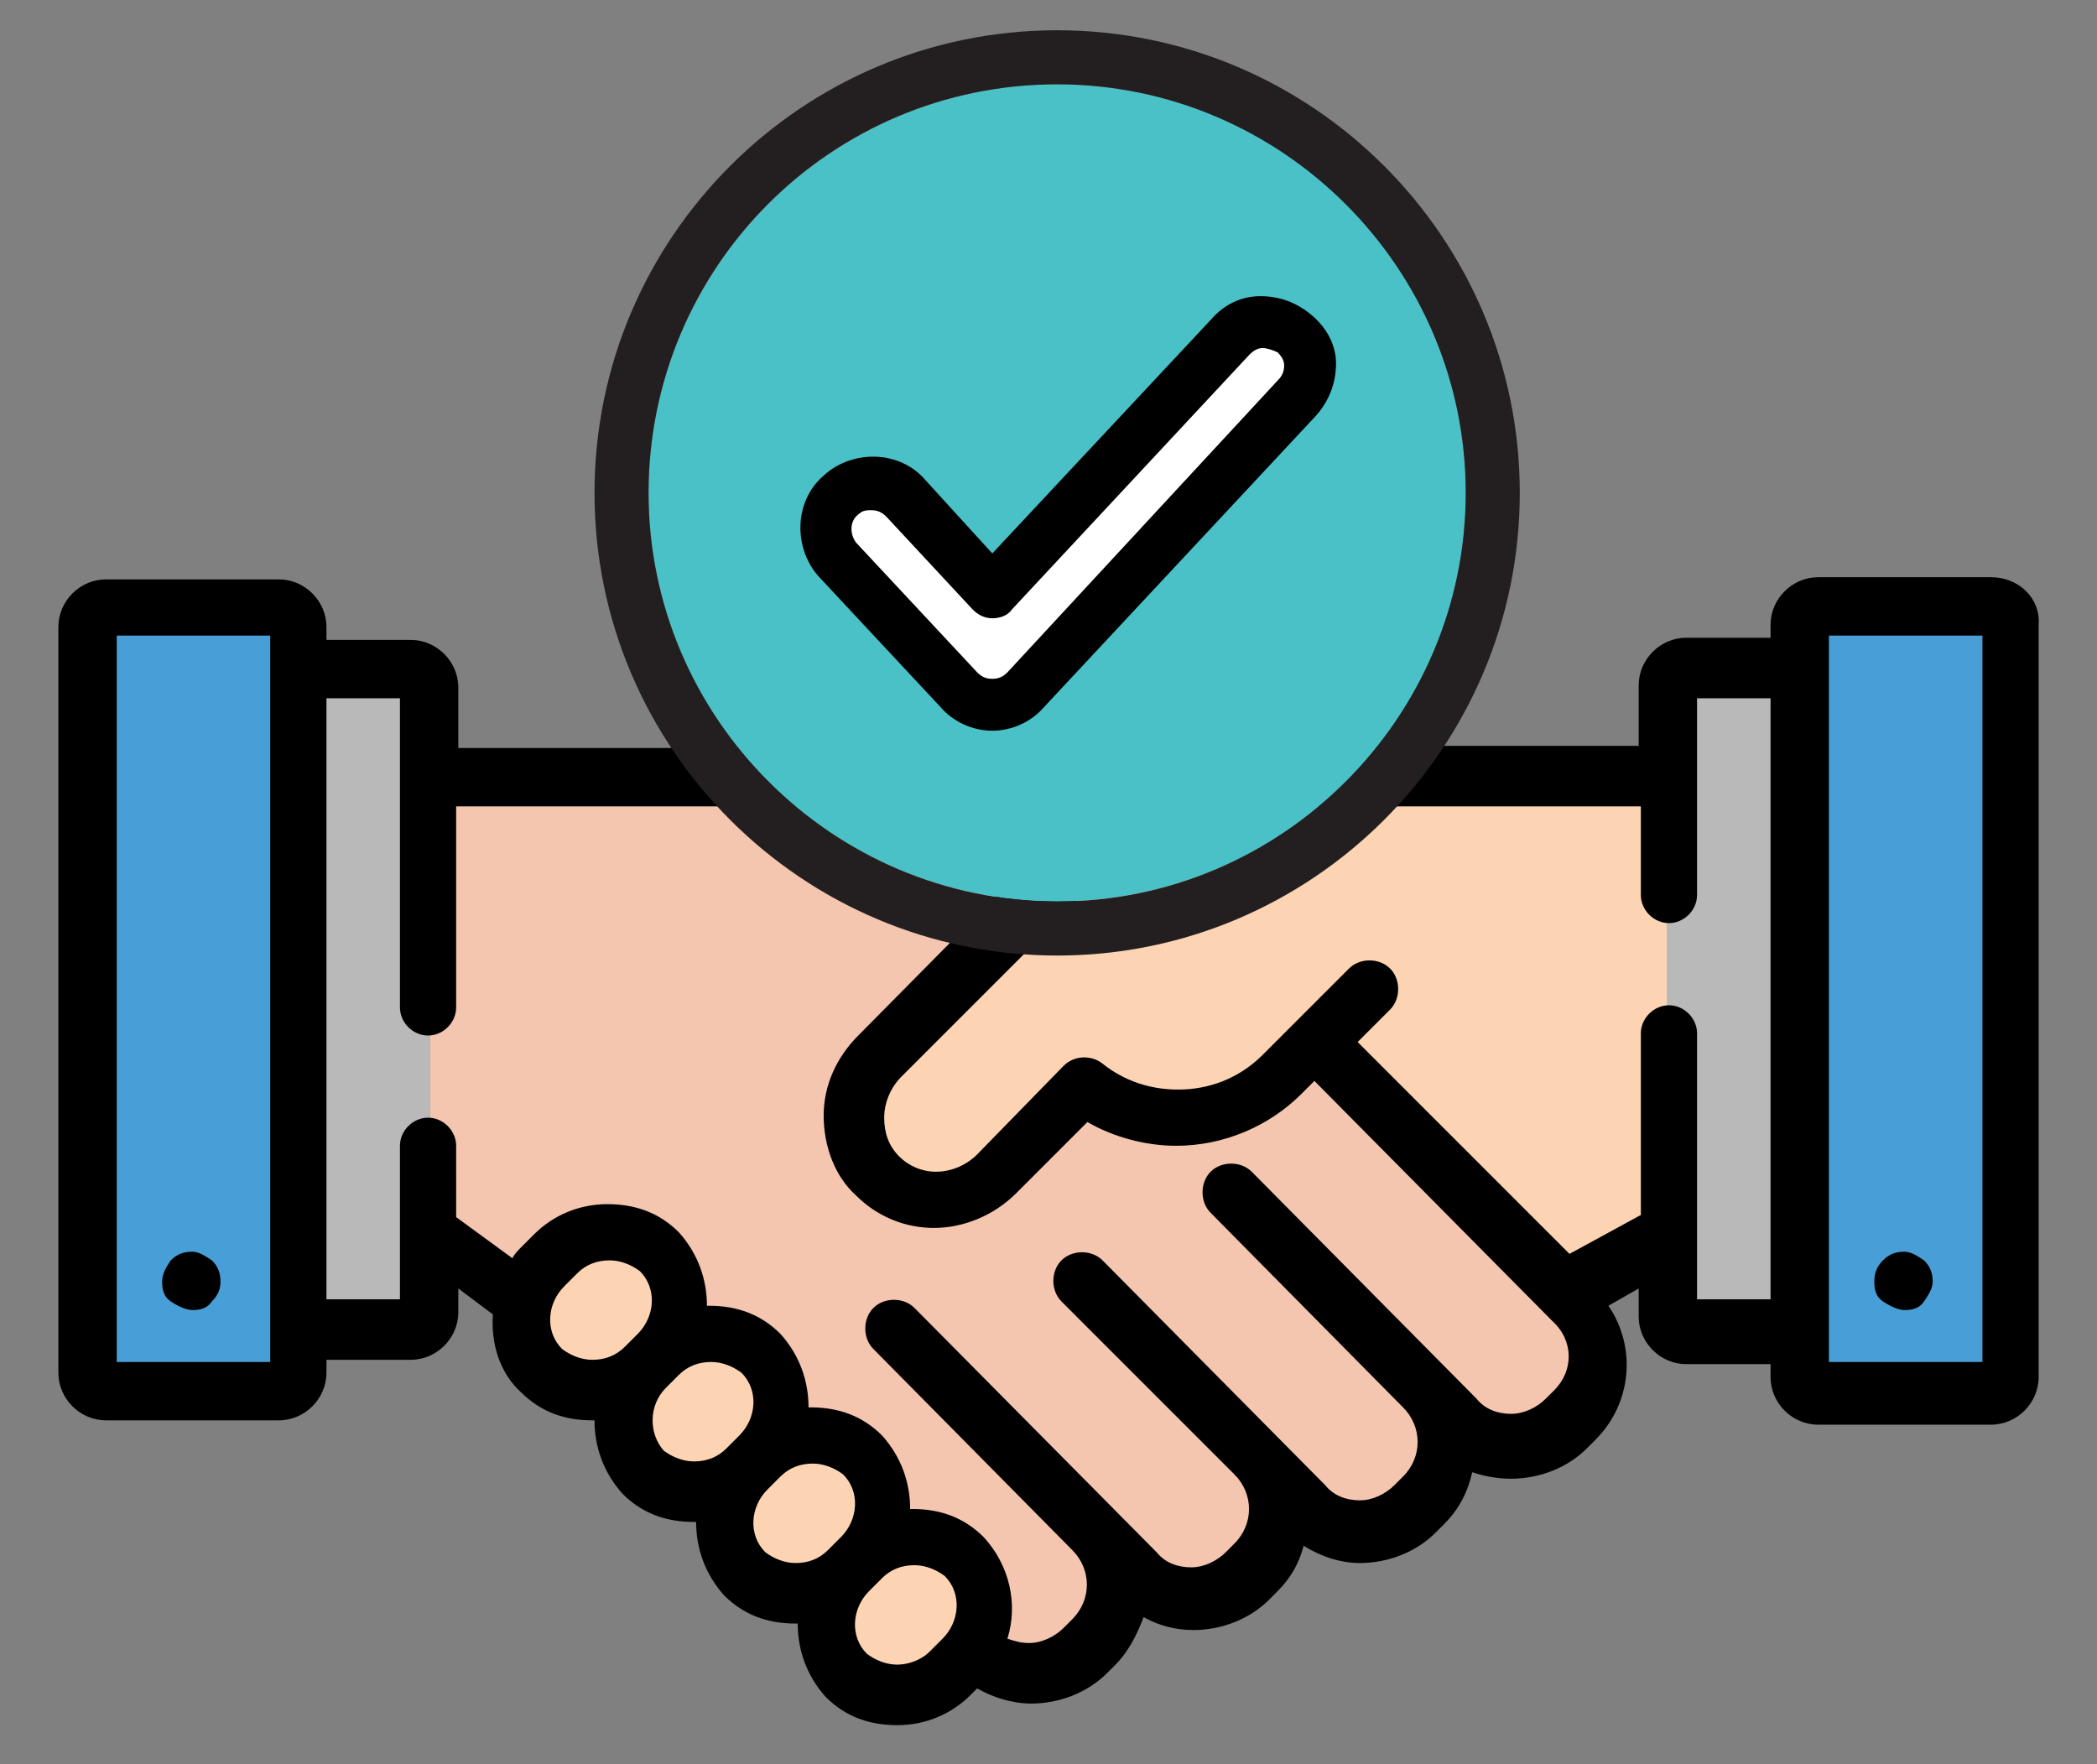 <?xml version="1.0" encoding="utf-8"?>
<!-- Generator: Adobe Illustrator 24.1.2, SVG Export Plug-In . SVG Version: 6.00 Build 0)  -->
<svg version="1.1" id="Layer_1" xmlns="http://www.w3.org/2000/svg" xmlns:xlink="http://www.w3.org/1999/xlink" x="0px" y="0px"
	 viewBox="0 0 97 81.6" style="enable-background:new 0 0 97 81.6;" xml:space="preserve">
<rect x="0" y="0" width="97" height="81.6" fill="#808080" stroke="none"/>
<style type="text/css">
	.st0{fill:#FCD4B3;}
	.st1{fill:#F4C5AF;}
	.st2{fill:#B9B9BA;}
	.st3{fill:#489ED7;}
	.st4{fill:#49C1C7;}
	.st5{fill:#231F20;}
	.st6{fill:#FFFFFF;}
</style>
<g>
	<path class="st0" d="M77.1,35.9H54.8c-0.8,0-1.6,0.3-2.1,0.9l-12,12c-0.8,0.8-1.2,1.8-1.2,2.8c0,1.1,0.4,2,1.1,2.8
		c0.7,0.7,1.7,1.1,2.7,1.1c1.1,0,2.1-0.4,2.9-1.2l4-4.1c1.2,1,2.7,1.5,4.3,1.5c1.8,0,3.6-0.7,4.9-2l1.6-1.6l11.4,11.5l4.8-2.7V35.9z
		"/>
	<path class="st1" d="M72.9,60.2L61.3,48.5l-0.4-0.4l-1.6,1.6c-1.3,1.3-3,2-4.9,2c-1.6,0-3.1-0.5-4.3-1.5l-4,4.1
		c-0.8,0.8-1.8,1.2-2.9,1.2c-1,0-2-0.4-2.7-1.1c-0.7-0.7-1.1-1.7-1.1-2.8c0-1.1,0.4-2.1,1.2-2.8l10.5-10.5L50,37.2
		c-0.7-0.7-2.1-1.3-3.1-1.3H19.9v20.9l4.4,3.2c0.2-0.5,0.5-1.1,0.9-1.5l0.6-0.6c1.3-1.3,3.5-1.4,4.8-0.1c1.3,1.3,1.2,3.4-0.1,4.8
		c1.3-1.3,3.5-1.4,4.8-0.1c1.3,1.3,1.2,3.4-0.1,4.8c1.3-1.3,3.5-1.4,4.8-0.1c1.1,1.1,1.2,2.8,0.4,4.2l0.1,0.1c1.3-0.8,3-0.7,4.1,0.4
		c1.1,1.1,1.2,2.8,0.4,4.2l0.1,0.1c1.4,1.4,3.7,1.4,5.1,0l0.4-0.4c1.4-1.4,1.4-3.7,0-5.1l2,2c1.4,1.4,3.7,1.4,5.1,0l0.4-0.4
		c1.4-1.4,1.4-3.7,0-5.1l2.3,2.3c1.4,1.4,3.7,1.4,5.1,0l0.4-0.4c1.4-1.4,1.4-3.7,0-5.1l1.6,1.6c1.4,1.4,3.7,1.4,5.1,0l0.4-0.4
		C74.3,63.9,74.3,61.6,72.9,60.2z"/>
	<g>
		<path class="st0" d="M39.2,77.4c-1.3-1.3-1.2-3.4,0.1-4.8l0.6-0.6c1.3-1.3,3.5-1.4,4.8-0.1c1.3,1.3,1.2,3.4-0.1,4.8l-0.6,0.6
			C42.6,78.7,40.5,78.7,39.2,77.4z"/>
		<path class="st0" d="M34.5,72.7c-1.3-1.3-1.2-3.4,0.1-4.8l0.6-0.6c1.3-1.3,3.5-1.4,4.8-0.1c1.3,1.3,1.2,3.4-0.1,4.8l-0.6,0.6
			C37.9,74,35.8,74,34.5,72.7z"/>
		<path class="st0" d="M29.8,68c-1.3-1.3-1.2-3.4,0.1-4.8l0.6-0.6c1.3-1.3,3.5-1.4,4.8-0.1c1.3,1.3,1.2,3.4-0.1,4.8l-0.6,0.6
			C33.2,69.3,31.1,69.3,29.8,68z"/>
		<path class="st0" d="M25.1,63.3c-1.3-1.3-1.2-3.4,0.1-4.8l0.6-0.6c1.3-1.3,3.5-1.4,4.8-0.1c1.3,1.3,1.2,3.4-0.1,4.8l-0.6,0.6
			C28.6,64.6,26.4,64.6,25.1,63.3z"/>
	</g>
	<path class="st2" d="M19,30.9h-5.2v30.5H19c0.5,0,0.9-0.4,0.9-0.9V31.8C19.9,31.3,19.5,30.9,19,30.9z"/>
	<path class="st3" d="M13.8,63.4c0,0.5-0.4,0.9-0.9,0.9h-8c-0.5,0-0.9-0.4-0.9-0.9V28.9C4,28.4,4.4,28,4.9,28h8
		c0.5,0,0.9,0.4,0.9,0.9V63.4z"/>
	<path class="st2" d="M83.2,30.9H78c-0.5,0-0.9,0.4-0.9,0.9v28.7c0,0.5,0.4,0.9,0.9,0.9h5.2V30.9z"/>
	<path class="st3" d="M83.2,63.4c0,0.5,0.4,0.9,0.9,0.9h8c0.5,0,0.9-0.4,0.9-0.9V28.9c0-0.5-0.4-0.9-0.9-0.9h-8
		c-0.5,0-0.9,0.4-0.9,0.9V63.4z"/>
	<path d="M8.9,60.6c0.4,0,0.7-0.1,0.9-0.4c0.3-0.3,0.4-0.6,0.4-0.9c0-0.4-0.1-0.7-0.4-1c-0.3-0.2-0.6-0.4-0.9-0.4
		c-0.4,0-0.7,0.1-1,0.4c-0.2,0.3-0.4,0.6-0.4,1c0,0.4,0.1,0.7,0.4,0.9C8.2,60.4,8.6,60.6,8.9,60.6z"/>
	<path d="M92.1,26.7h-8c-1.2,0-2.2,1-2.2,2.2v0.6H78c-1.2,0-2.2,1-2.2,2.2v2.8h-21c-1.2,0-2.3,0.5-3.1,1.3l-0.6,0.6L51,36.3
		c-1-1-2.7-1.7-4-1.7H21.2v-2.8c0-1.2-1-2.2-2.2-2.2h-3.9v-0.6c0-1.2-1-2.2-2.2-2.2h-8c-1.2,0-2.2,1-2.2,2.2v34.5
		c0,1.2,1,2.2,2.2,2.2h8c1.2,0,2.2-1,2.2-2.2v-0.6H19c1.2,0,2.2-1,2.2-2.2v-1.1l1.6,1.2c-0.1,1.3,0.3,2.7,1.3,3.6
		c0.9,0.9,2,1.3,3.3,1.3c0,0,0.1,0,0.1,0c0,1.2,0.4,2.4,1.3,3.4c0.9,0.9,2,1.3,3.3,1.3c0,0,0.1,0,0.1,0c0,1.2,0.4,2.4,1.3,3.4
		c0.9,0.9,2,1.3,3.3,1.3c0,0,0.1,0,0.1,0c0,1.2,0.4,2.4,1.3,3.4c0.9,0.9,2,1.3,3.3,1.3c1.3,0,2.5-0.5,3.4-1.4l0.3-0.3
		c0.7,0.4,1.6,0.7,2.5,0.7c1.3,0,2.6-0.5,3.5-1.4l0.4-0.4c0.6-0.6,1-1.4,1.3-2.2c0.7,0.4,1.5,0.6,2.3,0.6c1.3,0,2.6-0.5,3.5-1.4
		l0.4-0.4c0.6-0.6,1-1.3,1.2-2.1c0.8,0.5,1.7,0.8,2.6,0.8c1.3,0,2.6-0.5,3.5-1.4l0.4-0.4c0.7-0.7,1.1-1.5,1.3-2.4
		c0.6,0.2,1.2,0.3,1.8,0.3c1.3,0,2.6-0.5,3.5-1.4l0.4-0.4c1.7-1.7,1.9-4.3,0.6-6.2l1.4-0.8v1.3c0,1.2,1,2.2,2.2,2.2h3.9v0.6
		c0,1.2,1,2.2,2.2,2.2h8c1.2,0,2.2-1,2.2-2.2V28.9C94.4,27.7,93.4,26.7,92.1,26.7z M12.5,63H5.4V29.4h7.1V63z M27.4,62.9
		c-0.5,0-1-0.2-1.4-0.5c-0.8-0.8-0.7-2.1,0.1-2.9l0.6-0.6c0.4-0.4,0.9-0.6,1.5-0.6c0.5,0,1,0.2,1.4,0.5c0.8,0.8,0.7,2.1-0.1,2.9
		l-0.6,0.6C28.5,62.7,28,62.9,27.4,62.9z M32.1,67.6c-0.5,0-1-0.2-1.4-0.5C30,66.3,30,65,30.8,64.2l0.6-0.6c0.4-0.4,0.9-0.6,1.5-0.6
		c0.5,0,1,0.2,1.4,0.5c0.8,0.8,0.7,2.1-0.1,2.9L33.6,67C33.2,67.4,32.7,67.6,32.1,67.6z M36.8,72.3c-0.5,0-1-0.2-1.4-0.5
		c-0.8-0.8-0.7-2.1,0.1-2.9c0,0,0,0,0,0l0.6-0.6c0,0,0,0,0,0c0.4-0.4,0.9-0.6,1.5-0.6c0.5,0,1,0.2,1.4,0.5c0.8,0.8,0.7,2.1-0.1,2.9
		l-0.6,0.6C37.9,72.1,37.4,72.3,36.8,72.3z M43,76.4C42.6,76.8,42,77,41.5,77c-0.5,0-1-0.2-1.4-0.5c-0.8-0.8-0.7-2.1,0.1-2.9
		l0.6-0.6c0.4-0.4,0.9-0.6,1.5-0.6c0.5,0,1,0.2,1.4,0.5c0.8,0.8,0.7,2.1-0.1,2.9L43,76.4z M71.9,64.3l-0.4,0.4
		c-0.4,0.4-1,0.7-1.6,0.7c-0.6,0-1.2-0.2-1.6-0.7L57.9,54.2c-0.5-0.5-1.4-0.5-1.9,0c-0.5,0.5-0.5,1.4,0,1.9l8.9,9
		c0.9,0.9,0.9,2.3,0,3.2l-0.4,0.4c-0.4,0.4-1,0.7-1.6,0.7c-0.6,0-1.2-0.2-1.6-0.7L51,58.3c-0.5-0.5-1.4-0.5-1.9,0
		c-0.5,0.5-0.5,1.4,0,1.9l8,8l0,0c0.9,0.9,0.9,2.3,0,3.2l-0.4,0.4c-0.4,0.4-1,0.7-1.6,0.7c-0.6,0-1.2-0.2-1.6-0.7L42.3,60.5
		c-0.5-0.5-1.4-0.5-1.9,0c-0.5,0.5-0.5,1.4,0,1.9l9.2,9.3c0.9,0.9,0.9,2.3,0,3.2l-0.4,0.4c-0.4,0.4-1,0.7-1.6,0.7
		c-0.4,0-0.7-0.1-1-0.2c0.5-1.6,0.1-3.4-1.1-4.7c-0.9-0.9-2-1.3-3.3-1.3c0,0-0.1,0-0.1,0c0-1.2-0.4-2.4-1.3-3.4
		c-0.9-0.9-2-1.3-3.3-1.3c0,0-0.1,0-0.1,0c0-1.2-0.4-2.4-1.3-3.4c-0.9-0.9-2-1.3-3.3-1.3c0,0-0.1,0-0.1,0c0-1.2-0.4-2.4-1.3-3.4
		c-0.9-0.9-2-1.3-3.3-1.3c-1.3,0-2.5,0.5-3.4,1.4l-0.6,0.6c-0.1,0.1-0.3,0.3-0.4,0.5l-2.6-1.9V53c0-0.7-0.6-1.3-1.3-1.3
		c-0.7,0-1.3,0.6-1.3,1.3v7.1h-3.4V32.3h3.4v14.3c0,0.7,0.6,1.3,1.3,1.3c0.7,0,1.3-0.6,1.3-1.3v-9.3H47c0.6,0,1.6,0.5,2.1,0.9
		l0.1,0.1l-9.5,9.6c-1,1-1.6,2.3-1.6,3.7c0,1.4,0.5,2.8,1.5,3.7c1,1,2.3,1.5,3.6,1.5c1.4,0,2.8-0.6,3.8-1.6l3.3-3.3
		c1.2,0.7,2.7,1.1,4.1,1.1c2.2,0,4.3-0.9,5.8-2.4l0.6-0.6l11,11.1C72.8,62,72.8,63.4,71.9,64.3z M78.5,60.1V47.8
		c0-0.7-0.6-1.3-1.3-1.3c-0.7,0-1.3,0.6-1.3,1.3v8.4L72.6,58l-9.8-9.8l1.5-1.5c0.5-0.5,0.5-1.4,0-1.9c-0.5-0.5-1.4-0.5-1.9,0l-4,4
		c-1.1,1.1-2.5,1.6-3.9,1.6c-1.3,0-2.5-0.4-3.5-1.2c-0.5-0.4-1.3-0.4-1.8,0.1l-4,4.1c-0.5,0.5-1.2,0.8-1.9,0.8
		c-0.7,0-1.3-0.3-1.7-0.7c-0.5-0.5-0.7-1.1-0.7-1.8c0-0.7,0.3-1.4,0.8-1.9l12-12c0.3-0.3,0.7-0.5,1.2-0.5h21v4.1
		c0,0.7,0.6,1.3,1.3,1.3c0.7,0,1.3-0.6,1.3-1.3v-9.1h3.4v27.8H78.5z M91.7,63h-7.1V29.4h7.1V63z"/>
	<path d="M88.1,60.6c0.4,0,0.7-0.1,0.9-0.4c0.2-0.3,0.4-0.6,0.4-0.9c0-0.4-0.1-0.7-0.4-1c-0.3-0.2-0.6-0.4-0.9-0.4
		c-0.4,0-0.7,0.1-1,0.4c-0.3,0.3-0.4,0.6-0.4,1c0,0.4,0.1,0.7,0.4,0.9C87.4,60.4,87.8,60.6,88.1,60.6z"/>
	<g>
		<g>
			<circle class="st4" cx="48.9" cy="22.8" r="18.9"/>
			<path class="st5" d="M48.9,3.9c10.4,0,18.9,8.5,18.9,18.9s-8.5,18.9-18.9,18.9S30,33.2,30,22.8S38.4,3.9,48.9,3.9 M48.9,1.4
				c-11.8,0-21.4,9.6-21.4,21.4s9.6,21.4,21.4,21.4s21.4-9.6,21.4-21.4S60.7,1.4,48.9,1.4L48.9,1.4z"/>
		</g>
		<path class="st6" d="M45.9,32.6C45.9,32.6,45.9,32.6,45.9,32.6c-0.6,0-1.2-0.3-1.6-0.7l-5.6-6c-0.8-0.9-0.7-2.2,0.1-3
			c0.9-0.8,2.2-0.7,3,0.1l4,4.3l11-11.8c0.8-0.9,2.2-0.9,3-0.1c0.9,0.8,0.9,2.2,0.1,3L47.4,32C47,32.4,46.5,32.6,45.9,32.6z"/>
		<path d="M60.7,14.6c-0.7-0.6-1.5-0.9-2.4-0.9c-0.9,0-1.7,0.4-2.3,1.1L45.9,25.6l-3.1-3.4c-1.2-1.4-3.4-1.4-4.7-0.2
			c-1.4,1.2-1.4,3.4-0.2,4.7l5.6,6c0.6,0.7,1.5,1.1,2.4,1.1h0c0.9,0,1.8-0.4,2.4-1.1l12.6-13.5c0.6-0.7,0.9-1.5,0.9-2.4
			C61.8,16,61.4,15.2,60.7,14.6z M59.1,17.6L46.6,31.1c-0.2,0.2-0.4,0.3-0.7,0.3v1.2l0-1.2c-0.3,0-0.5-0.1-0.7-0.3l-5.6-6
			c-0.3-0.4-0.3-1,0.1-1.3c0.2-0.2,0.4-0.2,0.6-0.2c0.3,0,0.5,0.1,0.7,0.3l4,4.3c0.2,0.2,0.5,0.4,0.9,0.4c0,0,0,0,0,0
			c0.3,0,0.7-0.1,0.9-0.4l11-11.8c0.2-0.2,0.4-0.3,0.6-0.3c0.2,0,0.5,0.1,0.7,0.2c0.2,0.2,0.3,0.4,0.3,0.6
			C59.4,17.2,59.3,17.4,59.1,17.6z"/>
	</g>
</g>
</svg>
